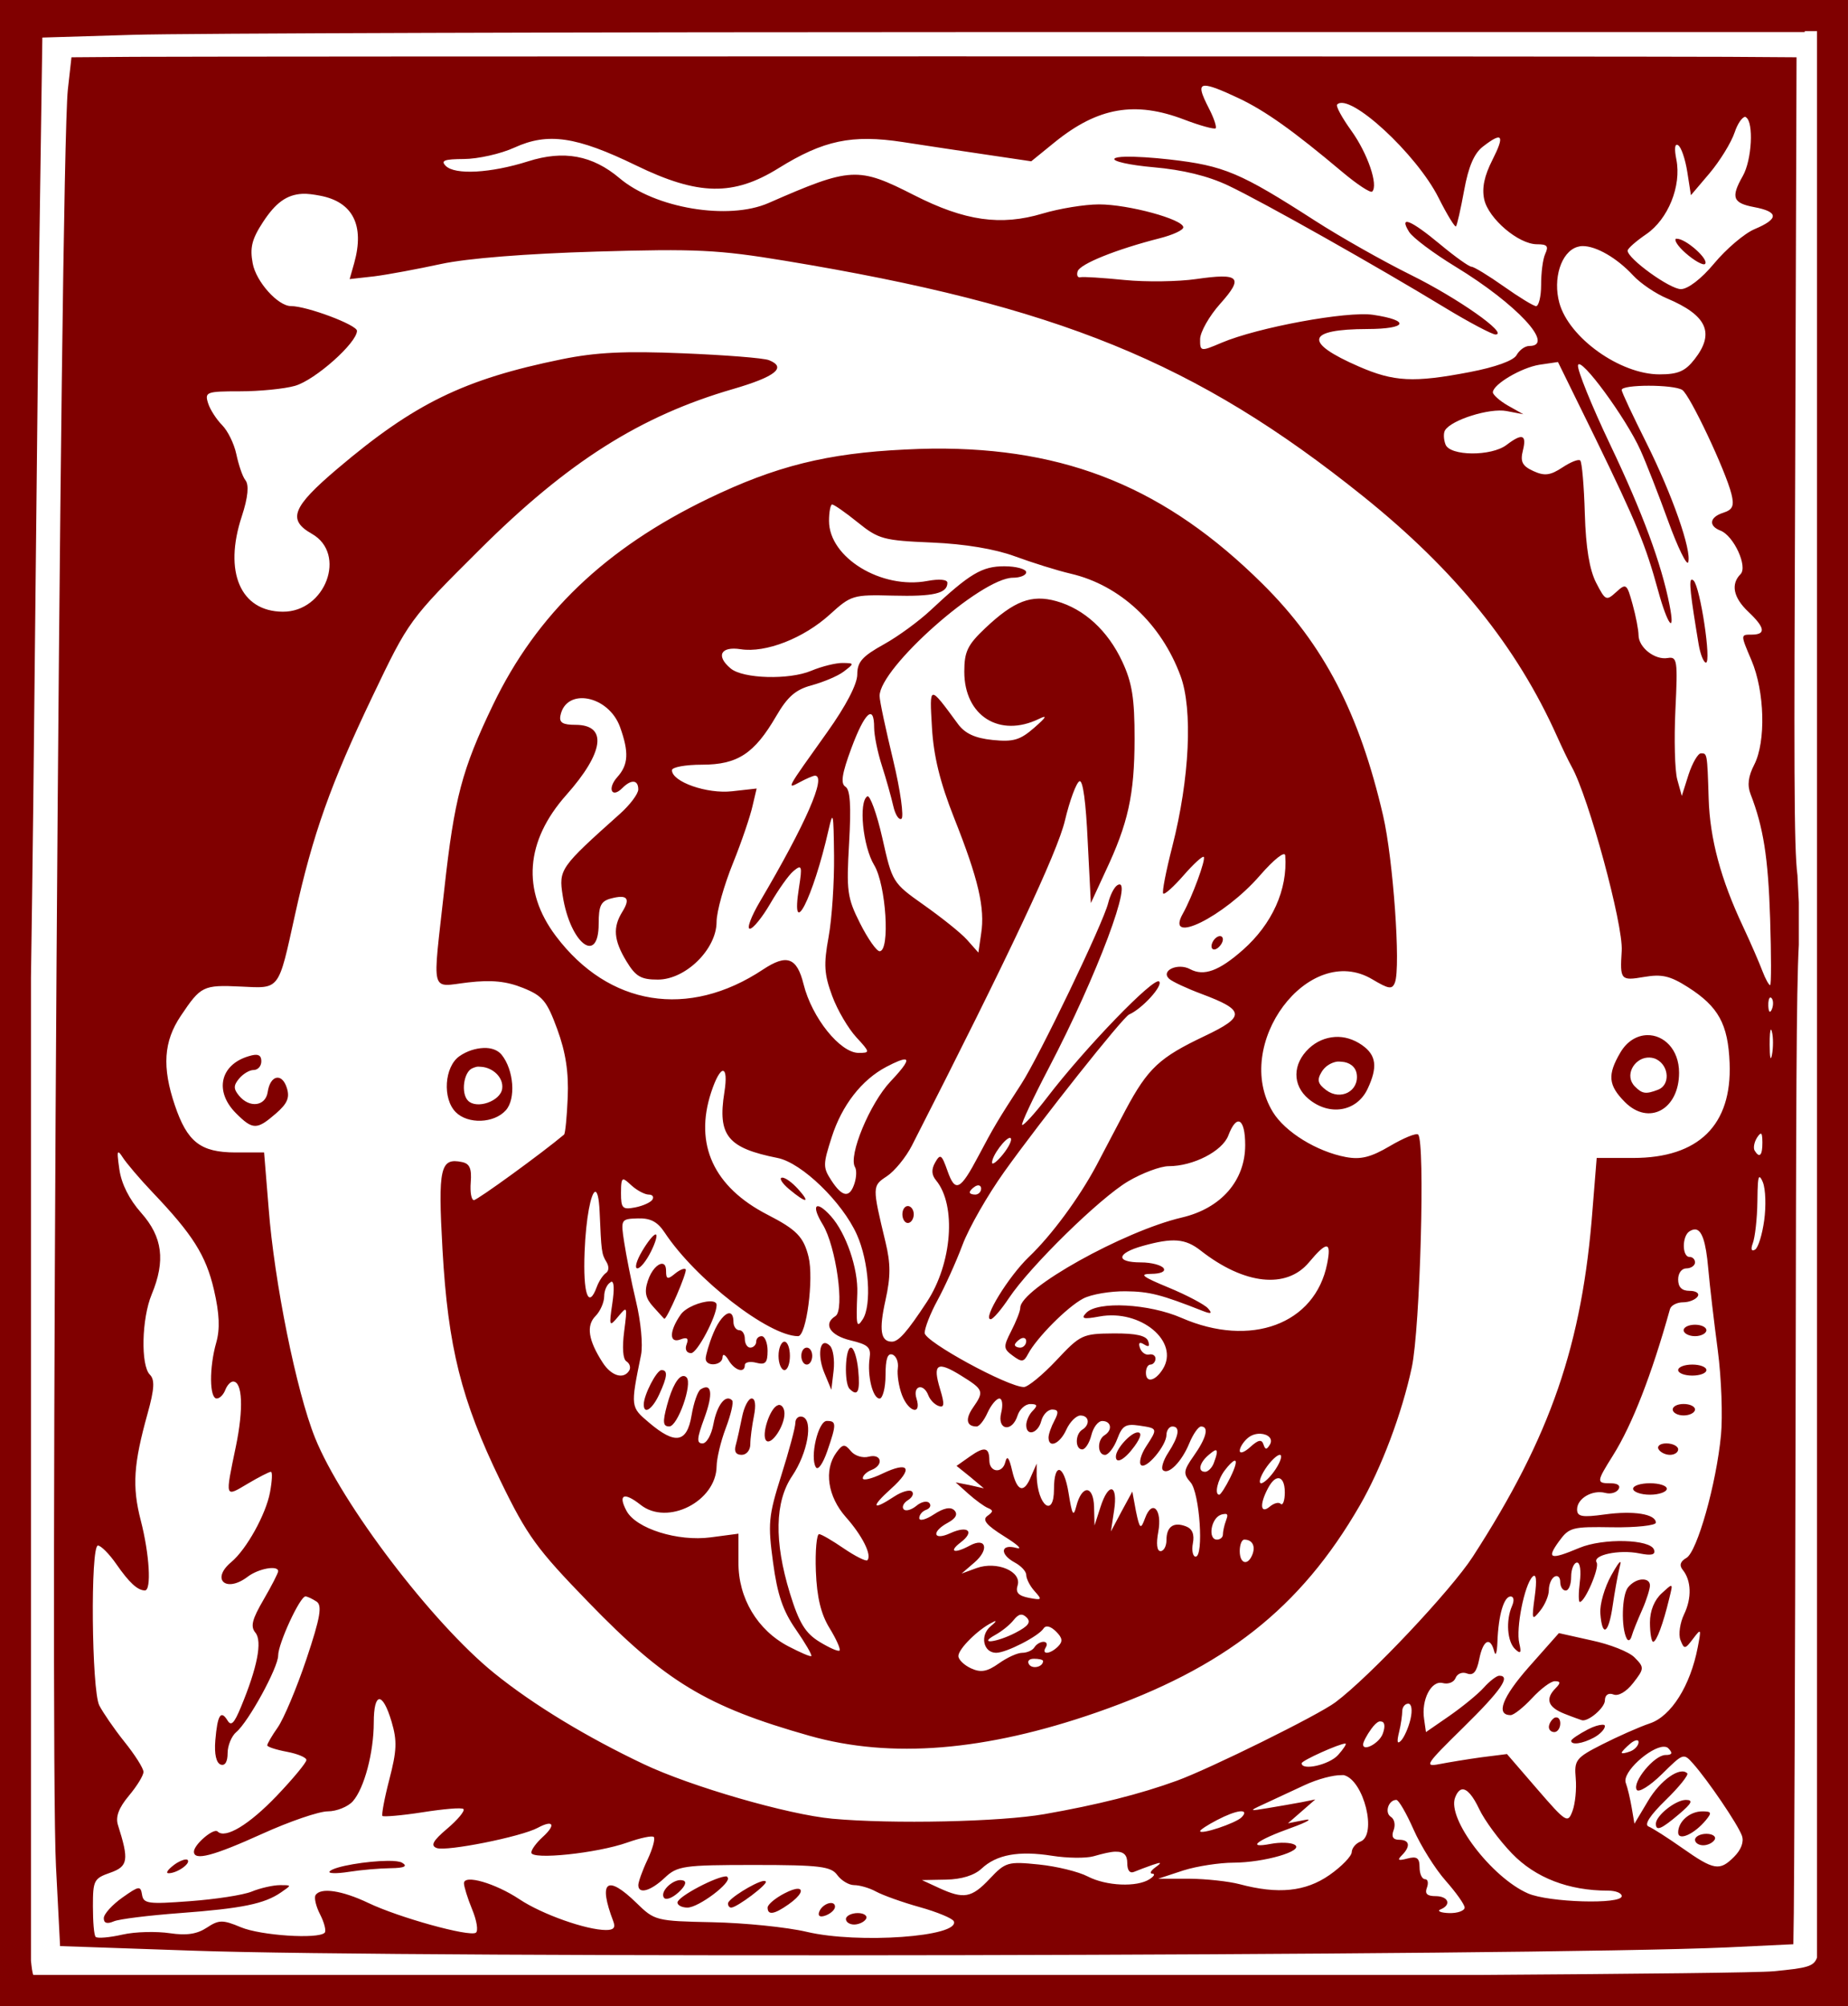 <?xml version="1.0" encoding="UTF-8" standalone="no"?>

<svg
   xmlns:dc="http://purl.org/dc/elements/1.1/"
   xmlns:cc="http://creativecommons.org/ns#"
   xmlns:rdf="http://www.w3.org/1999/02/22-rdf-syntax-ns#"
   xmlns:svg="http://www.w3.org/2000/svg"
   xmlns="http://www.w3.org/2000/svg"
   version="1.1"
   width="127.677"
   height="138.563"
   id="svg2">
  <defs
     id="defs4" />
  <g
     transform="translate(-286.162,-314.362)"
     id="layer1">
    <g
       transform="translate(2.0572968e-6,1.1718748e-7)"
       id="layer1-4">
      <g
         transform="translate(-150,289.362)"
         id="g2425">
        <path
           d="m 436.162,25 0,1.076 0,136.411 0,1.076 1.069,0 125.538,0 1.069,0 0,-1.076 0,-136.411 0,-1.076 -1.069,0 -125.538,0 -1.069,0 z m 124.688,2.152 0.849,0 0,133.056 c -0.222,0.628 -0.692,0.725 -3.02,0.949 -0.99,0.095 -8.979,0.177 -20.414,0.253 l -99.807,0 c -0.059,-0.142 -0.109,-0.504 -0.157,-0.981 l 0,-67.889 c 0.052,-3.689 0.108,-7.351 0.157,-11.805 0.139,-12.467 0.305,-29.502 0.409,-37.885 l 0.22,-15.255 6.291,-0.19 c 3.472,-0.107 31.047,-0.19 61.275,-0.19 l 54.197,0 0,-0.063 z m -59.891,1.741 c -26.013,-1.02e-4 -52.2,0.015 -55.55,0.032 l -4.309,0.032 -0.252,2.247 c -0.538,5.336 -1.262,114.08 -0.818,122.706 l 0.283,5.507 9.185,0.317 c 14.917,0.529 92.332,0.37 105.91,-0.222 l 4.655,-0.222 0.032,-2.152 c 0.023,-1.182 0.093,-17.206 0.126,-35.638 0.036,-20.039 0.045,-28.018 0.22,-31.238 l 0,-2.943 -0.094,-1.867 c -0.252,-1.871 -0.236,-7.923 -0.157,-27.757 l 0.094,-28.738 -4.781,-0.032 c -2.692,-0.016 -28.531,-0.032 -54.543,-0.032 z m 18.464,2.026 c 0.353,-0.004 1.081,0.283 2.296,0.855 1.87,0.879 3.822,2.28 7.172,5.096 1.023,0.86 1.957,1.48 2.076,1.361 0.433,-0.436 -0.309,-2.628 -1.447,-4.209 -0.642,-0.892 -1.082,-1.697 -0.975,-1.804 0.851,-0.856 5.492,3.417 7.014,6.457 0.576,1.15 1.123,2.037 1.195,1.962 0.073,-0.075 0.331,-1.211 0.566,-2.5 0.297,-1.626 0.686,-2.539 1.29,-3.007 1.362,-1.057 1.535,-0.807 0.661,0.918 -0.556,1.097 -0.738,1.934 -0.566,2.722 0.29,1.326 2.366,3.102 3.649,3.102 0.699,0 0.818,0.121 0.566,0.665 -0.174,0.376 -0.284,1.346 -0.283,2.152 10e-4,0.806 -0.173,1.456 -0.346,1.456 -0.173,-10e-7 -1.17,-0.609 -2.233,-1.361 -1.064,-0.752 -2.067,-1.361 -2.233,-1.361 -0.166,10e-7 -1.136,-0.691 -2.17,-1.551 -2.021,-1.68 -2.867,-2.028 -2.139,-0.855 0.249,0.401 1.693,1.483 3.208,2.405 4.23,2.576 6.918,5.475 5.096,5.475 -0.31,-1e-6 -0.691,0.292 -0.881,0.633 -0.212,0.381 -1.467,0.831 -3.24,1.171 -3.881,0.745 -5.236,0.666 -7.644,-0.38 -3.86,-1.677 -3.66,-2.585 0.598,-2.595 2.737,-0.007 2.972,-0.592 0.377,-0.981 -1.792,-0.269 -7.974,0.868 -10.475,1.931 -1.436,0.61 -1.487,0.619 -1.478,-0.253 0.005,-0.487 0.631,-1.596 1.384,-2.437 1.647,-1.84 1.353,-2.145 -1.667,-1.709 -1.222,0.176 -3.443,0.212 -4.938,0.063 -1.495,-0.149 -2.871,-0.239 -3.051,-0.19 -0.18,0.05 -0.279,-0.136 -0.189,-0.411 0.166,-0.507 2.647,-1.511 5.662,-2.279 0.908,-0.231 1.636,-0.561 1.636,-0.76 0,-0.547 -3.782,-1.582 -5.819,-1.582 -0.991,10e-7 -2.742,0.287 -3.9,0.633 -2.881,0.861 -5.361,0.52 -8.87,-1.266 -3.891,-1.98 -4.365,-1.957 -10.066,0.538 -2.775,1.215 -7.839,0.361 -10.286,-1.709 -1.882,-1.592 -3.863,-1.951 -6.322,-1.171 -2.589,0.821 -5.06,0.954 -5.693,0.316 -0.369,-0.371 -0.096,-0.468 1.258,-0.475 0.951,-0.005 2.53,-0.351 3.492,-0.791 2.309,-1.057 4.287,-0.764 8.399,1.234 4.296,2.088 6.722,2.13 9.845,0.19 3.1,-1.925 5.066,-2.343 8.587,-1.804 1.585,0.243 4.229,0.645 5.882,0.886 l 2.988,0.443 1.636,-1.329 c 2.982,-2.411 5.554,-2.843 8.933,-1.551 1.111,0.425 2.088,0.684 2.17,0.601 0.082,-0.082 -0.104,-0.675 -0.44,-1.329 -0.568,-1.106 -0.737,-1.609 -0.283,-1.614 z m 37.306,2.152 c 0.029,-0.003 0.038,0.016 0.063,0.032 0.545,0.339 0.405,2.952 -0.22,4.051 -0.841,1.48 -0.698,1.872 0.786,2.152 1.711,0.323 1.705,0.816 0.032,1.519 -0.717,0.302 -1.976,1.383 -2.8,2.374 -0.89,1.072 -1.82,1.772 -2.296,1.772 -0.767,3e-6 -3.686,-2.109 -3.68,-2.659 10e-4,-0.146 0.576,-0.65 1.29,-1.139 1.505,-1.031 2.44,-3.327 2.076,-5.159 -0.15,-0.756 -0.111,-1.128 0.126,-0.981 0.21,0.131 0.488,0.949 0.629,1.836 l 0.252,1.614 1.29,-1.519 c 0.711,-0.846 1.496,-2.116 1.73,-2.817 0.204,-0.613 0.521,-1.058 0.723,-1.076 z m -42.81,2.754 c -0.429,0.009 -0.688,0.059 -0.755,0.127 -0.179,0.18 1.037,0.455 2.705,0.601 2.012,0.177 3.741,0.594 5.159,1.266 2.431,1.153 10.324,5.612 14.941,8.419 1.708,1.039 3.308,1.876 3.523,1.867 0.916,-0.037 -2.629,-2.522 -5.851,-4.114 -1.923,-0.95 -4.897,-2.635 -6.606,-3.735 -5.176,-3.33 -6.287,-3.812 -10.066,-4.241 -1.198,-0.136 -2.337,-0.206 -3.051,-0.19 z m -56.871,2.564 c 0.366,-0.019 0.766,0.04 1.227,0.127 2.264,0.427 3.086,2.043 2.359,4.653 l -0.315,1.108 1.699,-0.19 c 0.937,-0.118 3.022,-0.509 4.624,-0.855 1.809,-0.39 5.878,-0.712 10.726,-0.855 6.897,-0.203 8.424,-0.126 13.022,0.633 18.825,3.106 28.409,7.005 39.948,16.268 6.37,5.114 10.61,10.36 13.4,16.585 0.337,0.752 0.782,1.689 1.007,2.089 1.16,2.064 3.574,10.916 3.46,12.723 -0.127,2.016 -0.072,2.078 1.541,1.804 1.226,-0.208 1.791,-0.084 3.02,0.696 2.128,1.351 2.788,2.562 2.894,5.254 0.168,4.283 -2.141,6.552 -6.668,6.552 l -2.516,0 -0.283,3.513 c -0.708,9.366 -2.893,15.703 -8.273,24.022 -1.497,2.316 -7.127,8.294 -9.499,10.065 -1.199,0.895 -8.658,4.579 -10.946,5.412 -2.544,0.926 -5.477,1.665 -9.153,2.31 -3.035,0.533 -10.492,0.698 -14.658,0.316 -3.061,-0.28 -9.78,-2.228 -13.022,-3.766 -3.895,-1.847 -7.596,-4.071 -10.349,-6.298 -4.273,-3.457 -10.525,-11.681 -12.362,-16.236 -1.294,-3.21 -2.823,-10.805 -3.208,-15.857 l -0.315,-3.861 -1.982,0 c -2.426,-0.006 -3.328,-0.734 -4.184,-3.26 -0.891,-2.632 -0.777,-4.405 0.409,-6.172 1.383,-2.06 1.531,-2.151 4.152,-2.026 2.715,0.13 2.576,0.333 3.743,-4.969 1.222,-5.549 2.464,-9.034 5.347,-15.065 2.516,-5.261 2.527,-5.289 7.423,-10.16 6.088,-6.056 11.098,-9.222 17.489,-11.077 2.933,-0.852 3.736,-1.496 2.485,-1.994 -0.383,-0.152 -3.059,-0.356 -5.945,-0.475 -4.003,-0.165 -5.989,-0.073 -8.367,0.411 -6.774,1.381 -10.194,3.059 -15.507,7.564 -3.119,2.645 -3.47,3.525 -1.761,4.494 2.439,1.383 0.936,5.401 -2.013,5.38 -2.923,-0.02 -4.096,-2.751 -2.831,-6.583 0.443,-1.343 0.505,-2.184 0.252,-2.5 -0.209,-0.261 -0.476,-1.084 -0.629,-1.804 -0.153,-0.72 -0.591,-1.607 -0.975,-1.994 -0.384,-0.387 -0.833,-1.068 -0.975,-1.519 -0.244,-0.774 -0.116,-0.823 2.202,-0.823 1.351,0 3.072,-0.168 3.806,-0.38 1.398,-0.403 4.278,-2.973 4.278,-3.798 0,-0.411 -3.462,-1.709 -4.561,-1.709 -0.895,-10e-7 -2.406,-1.679 -2.642,-2.943 -0.202,-1.082 -0.072,-1.67 0.723,-2.88 0.848,-1.289 1.607,-1.874 2.705,-1.931 z m 94.9,3.102 c -0.125,0.099 0.125,0.507 0.661,0.981 0.612,0.542 1.233,0.88 1.353,0.76 0.301,-0.303 -1.332,-1.756 -1.95,-1.741 -0.035,8.51e-4 -0.045,-0.014 -0.063,0 z m -6.448,0.506 c 0.936,-0.007 2.37,0.815 3.492,2.026 0.534,0.577 1.588,1.271 2.328,1.582 2.785,1.174 3.334,2.4 1.919,4.209 -0.641,0.82 -1.125,1.044 -2.422,1.044 -2.725,-1e-6 -6.258,-2.525 -6.92,-4.937 -0.458,-1.668 0.117,-3.507 1.227,-3.861 0.111,-0.035 0.244,-0.062 0.377,-0.063 z m -1.699,8.007 2.548,5.191 c 2.92,5.999 3.521,7.495 4.372,10.603 0.659,2.405 1.202,3.087 0.786,0.981 -0.56,-2.837 -1.857,-6.364 -4.089,-11.046 -1.295,-2.716 -2.299,-5.207 -2.233,-5.507 0.146,-0.667 3.31,3.638 4.309,5.855 0.396,0.879 1.259,3.084 1.919,4.906 0.66,1.821 1.296,3.115 1.384,2.848 0.26,-0.785 -1.097,-4.662 -2.894,-8.261 -0.919,-1.842 -1.698,-3.478 -1.699,-3.64 -10e-4,-0.386 3.575,-0.389 4.184,0 0.525,0.336 2.994,5.568 3.397,7.185 0.207,0.829 0.084,1.09 -0.566,1.298 -0.953,0.304 -1.034,0.908 -0.189,1.234 0.915,0.353 1.898,2.489 1.384,3.007 -0.685,0.689 -0.501,1.616 0.535,2.595 1.169,1.105 1.242,1.583 0.22,1.582 -0.758,2e-6 -0.758,-0.008 0,1.772 0.915,2.149 1.01,5.617 0.189,7.216 -0.404,0.787 -0.493,1.402 -0.252,2.026 0.884,2.28 1.218,4.355 1.353,8.609 0.08,2.526 0.083,4.589 0,4.589 -0.083,-2e-6 -0.328,-0.433 -0.535,-0.981 -0.207,-0.548 -0.812,-1.953 -1.353,-3.102 -1.516,-3.225 -2.273,-6.018 -2.359,-8.799 -0.099,-3.169 -0.102,-3.133 -0.535,-3.133 -0.197,-2e-6 -0.583,0.65 -0.849,1.456 l -0.472,1.488 -0.315,-1.139 c -0.169,-0.629 -0.223,-2.793 -0.126,-4.811 0.165,-3.401 0.129,-3.69 -0.535,-3.576 -0.885,0.151 -2.01,-0.728 -2.013,-1.582 -10e-4,-0.35 -0.181,-1.295 -0.409,-2.121 -0.395,-1.431 -0.445,-1.48 -1.132,-0.855 -0.684,0.623 -0.745,0.606 -1.384,-0.633 -0.459,-0.888 -0.719,-2.429 -0.786,-4.779 -0.054,-1.899 -0.197,-3.553 -0.315,-3.671 -0.118,-0.119 -0.66,0.101 -1.227,0.475 -0.835,0.55 -1.234,0.61 -2.013,0.253 -0.771,-0.353 -0.917,-0.65 -0.723,-1.424 0.275,-1.103 -0.046,-1.207 -1.132,-0.38 -1.049,0.798 -3.908,0.774 -4.215,-0.032 -0.13,-0.342 -0.154,-0.782 -0.032,-0.981 0.445,-0.724 3.08,-1.548 4.246,-1.329 l 1.164,0.222 -1.069,-0.601 c -0.587,-0.336 -1.045,-0.764 -1.038,-0.918 0.024,-0.552 1.953,-1.694 3.208,-1.899 l 1.29,-0.19 z m -43.188,5.982 c -0.619,0.005 -1.277,0.033 -1.919,0.063 -5.393,0.258 -8.939,1.144 -13.589,3.387 -7.116,3.433 -11.863,7.978 -14.878,14.242 -2.157,4.482 -2.675,6.471 -3.366,12.723 -0.821,7.434 -1.017,6.766 1.636,6.457 1.653,-0.193 2.671,-0.077 3.806,0.38 1.35,0.543 1.641,0.893 2.359,2.848 0.583,1.588 0.796,2.974 0.723,4.716 -0.056,1.351 -0.17,2.495 -0.252,2.564 -1.527,1.284 -5.989,4.526 -6.228,4.526 -0.177,0 -0.274,-0.544 -0.22,-1.234 0.074,-0.942 -0.073,-1.284 -0.598,-1.393 -1.505,-0.313 -1.673,0.367 -1.353,6.045 0.382,6.758 1.302,10.402 3.995,15.952 1.863,3.84 2.525,4.728 6.071,8.387 5.331,5.5 8.164,7.226 15.287,9.242 5.627,1.592 12.149,1.061 19.848,-1.614 8.807,-3.06 14.068,-7.178 18.181,-14.306 1.49,-2.582 2.906,-6.348 3.586,-9.527 0.579,-2.71 0.931,-15.585 0.44,-16.078 -0.126,-0.127 -1.005,0.234 -1.95,0.791 -1.329,0.784 -2.029,0.952 -3.051,0.76 -1.994,-0.376 -4.185,-1.721 -5.033,-3.102 -2.859,-4.654 2.468,-11.784 6.857,-9.178 1.151,0.683 1.381,0.724 1.573,0.222 0.408,-1.07 -0.126,-8.541 -0.818,-11.521 -1.64,-7.066 -4.082,-11.802 -8.336,-16.015 -6.654,-6.591 -13.489,-9.414 -22.774,-9.337 z m -6.952,3.861 c 0.119,-2e-6 0.913,0.548 1.761,1.234 1.44,1.164 1.788,1.252 5.127,1.393 2.283,0.096 4.363,0.449 5.725,0.949 1.175,0.432 2.908,0.979 3.869,1.203 3.398,0.792 6.24,3.436 7.581,7.058 0.854,2.306 0.632,7.085 -0.566,11.774 -0.435,1.7 -0.725,3.164 -0.629,3.26 0.095,0.096 0.733,-0.484 1.415,-1.266 0.682,-0.782 1.303,-1.348 1.384,-1.266 0.161,0.162 -0.797,2.768 -1.447,3.925 -1.257,2.238 2.845,0.215 5.316,-2.627 0.985,-1.133 1.737,-1.725 1.761,-1.393 0.175,2.361 -0.909,4.739 -2.925,6.52 -1.64,1.449 -2.696,1.842 -3.649,1.329 -0.843,-0.454 -2.055,0.103 -1.447,0.665 0.212,0.196 1.222,0.666 2.233,1.044 3.025,1.132 3.054,1.565 0.22,2.912 -3.107,1.477 -3.907,2.193 -5.473,5.127 -0.692,1.296 -1.586,3.034 -2.013,3.83 -1.222,2.275 -3.097,4.809 -4.655,6.298 -1.407,1.345 -3.228,4.31 -2.642,4.304 0.165,-0.001 0.724,-0.655 1.258,-1.456 1.472,-2.206 6.281,-6.915 8.241,-8.071 0.957,-0.564 2.224,-1.044 2.8,-1.044 1.692,0 3.71,-1.034 4.121,-2.121 0.577,-1.527 1.164,-1.194 1.164,0.665 3e-5,2.456 -1.665,4.367 -4.372,5.001 -4.023,0.942 -11.167,4.928 -11.167,6.235 -10e-6,0.236 -0.294,0.961 -0.629,1.614 -0.567,1.103 -0.532,1.225 0.126,1.709 0.603,0.445 0.746,0.431 1.038,-0.127 0.577,-1.1 2.698,-3.246 3.806,-3.83 0.577,-0.304 1.9,-0.516 2.925,-0.506 1.662,0.015 2.468,0.228 5.347,1.361 0.592,0.233 0.672,0.167 0.346,-0.19 -0.235,-0.258 -1.445,-0.903 -2.705,-1.424 -1.838,-0.76 -2.071,-0.942 -1.195,-0.95 0.627,-0.005 0.987,-0.155 0.849,-0.38 -0.132,-0.215 -0.838,-0.411 -1.573,-0.411 -1.77,0 -1.698,-0.63 0.126,-1.139 2.08,-0.581 2.941,-0.51 3.995,0.316 3.018,2.367 5.935,2.678 7.486,0.823 1.255,-1.501 1.568,-1.463 1.258,0.095 -0.829,4.17 -5.281,5.824 -10.066,3.735 -2.241,-0.978 -5.775,-1.17 -6.574,-0.348 -0.391,0.403 -0.214,0.461 0.912,0.253 2.837,-0.524 5.564,1.739 4.372,3.64 -0.524,0.835 -1.164,0.968 -1.164,0.253 10e-6,-0.328 0.137,-0.57 0.315,-0.57 0.178,0 0.346,-0.196 0.346,-0.411 -10e-6,-0.215 -0.2,-0.339 -0.44,-0.285 -0.24,0.054 -0.521,-0.144 -0.629,-0.443 -0.13,-0.36 -0.041,-0.455 0.283,-0.253 0.322,0.2 0.403,0.136 0.283,-0.222 -0.128,-0.382 -0.816,-0.549 -2.391,-0.538 -2.158,0.015 -2.297,0.093 -3.963,1.867 -0.951,1.013 -1.967,1.836 -2.233,1.836 -1.103,0 -6.857,-3.136 -6.857,-3.735 -1e-5,-0.343 0.389,-1.346 0.881,-2.247 0.491,-0.901 1.279,-2.624 1.73,-3.83 0.451,-1.205 1.758,-3.475 2.894,-5.064 2.532,-3.544 8.185,-10.666 8.619,-10.856 0.906,-0.397 2.361,-1.996 2.076,-2.279 -0.351,-0.348 -5.122,4.588 -7.738,8.007 -0.868,1.134 -1.651,1.978 -1.73,1.899 -0.079,-0.079 0.758,-1.858 1.856,-3.956 3.318,-6.343 5.95,-13.363 4.718,-12.597 -0.22,0.137 -0.494,0.691 -0.629,1.234 -0.353,1.416 -4.77,10.598 -6.008,12.502 -1.622,2.493 -1.92,3.009 -2.957,4.969 -1.259,2.381 -1.6,2.546 -2.139,1.013 -0.396,-1.126 -0.495,-1.194 -0.849,-0.57 -0.279,0.492 -0.241,0.866 0.063,1.234 1.421,1.722 1.105,5.751 -0.629,8.387 -1.373,2.088 -1.961,2.754 -2.422,2.754 -0.785,0 -0.902,-0.803 -0.44,-2.88 0.356,-1.602 0.358,-2.499 0,-3.988 -0.929,-3.867 -0.923,-3.887 0.094,-4.558 0.523,-0.345 1.311,-1.3 1.73,-2.121 6.725,-13.172 10.05,-20.252 10.569,-22.44 0.336,-1.414 0.793,-2.632 1.007,-2.722 0.239,-0.101 0.445,1.472 0.566,4.114 l 0.22,4.304 1.007,-2.184 c 1.566,-3.316 2.007,-5.29 2.013,-9.147 0.004,-2.811 -0.17,-3.89 -0.849,-5.349 -1,-2.145 -2.638,-3.643 -4.561,-4.178 -1.707,-0.474 -2.906,-0.022 -4.907,1.867 -1.231,1.162 -1.447,1.632 -1.447,3.007 1e-5,3.052 2.429,4.584 5.159,3.26 0.603,-0.293 0.514,-0.124 -0.315,0.601 -0.979,0.857 -1.446,1.004 -2.894,0.855 -1.227,-0.127 -1.909,-0.453 -2.391,-1.108 -2.003,-2.722 -1.966,-2.729 -1.793,0.253 0.113,1.949 0.546,3.76 1.541,6.267 1.66,4.18 2.137,6.198 1.856,7.976 l -0.189,1.298 -0.786,-0.886 c -0.427,-0.478 -1.784,-1.555 -2.988,-2.405 -2.167,-1.53 -2.175,-1.572 -2.862,-4.621 -0.382,-1.695 -0.862,-2.989 -1.038,-2.88 -0.617,0.384 -0.306,3.463 0.472,4.747 0.827,1.365 1.114,5.95 0.377,5.95 -0.21,2e-6 -0.816,-0.866 -1.353,-1.931 -0.893,-1.773 -0.944,-2.242 -0.755,-5.539 0.147,-2.567 0.079,-3.687 -0.252,-3.893 -0.346,-0.215 -0.25,-0.885 0.409,-2.659 0.923,-2.483 1.573,-3.072 1.573,-1.424 0,0.53 0.238,1.706 0.535,2.627 0.297,0.921 0.65,2.185 0.786,2.785 0.136,0.6 0.387,0.997 0.566,0.886 0.179,-0.111 -0.061,-1.919 -0.566,-4.02 -0.505,-2.101 -0.943,-4.106 -0.944,-4.463 -0.002,-1.935 7.024,-8.166 9.216,-8.166 0.483,-3e-6 0.912,-0.165 0.912,-0.38 1e-5,-0.215 -0.684,-0.411 -1.51,-0.411 -1.543,-2e-6 -2.382,0.498 -5.096,3.038 -0.765,0.717 -2.194,1.779 -3.208,2.342 -1.503,0.835 -1.856,1.218 -1.856,2.089 -1e-5,0.669 -0.778,2.167 -2.076,3.988 -2.847,3.992 -2.846,3.966 -1.887,3.45 0.439,-0.236 0.917,-0.443 1.038,-0.443 0.819,0 -0.624,3.308 -3.806,8.704 -0.602,1.021 -0.917,1.867 -0.692,1.867 0.225,-3e-6 0.863,-0.792 1.415,-1.741 0.553,-0.949 1.258,-1.96 1.604,-2.247 0.568,-0.471 0.614,-0.36 0.377,1.139 -0.603,3.816 0.971,0.757 2.045,-3.988 0.312,-1.376 0.343,-1.174 0.377,1.772 0.021,1.841 -0.147,4.38 -0.377,5.634 -0.351,1.914 -0.306,2.574 0.252,4.083 0.365,0.989 1.121,2.257 1.667,2.848 0.961,1.04 0.952,1.076 0.157,1.076 -1.274,10e-7 -3.229,-2.423 -3.806,-4.747 -0.458,-1.845 -1.155,-2.104 -2.8,-1.013 -5.155,3.423 -10.661,2.533 -14.312,-2.31 -2.364,-3.136 -2.113,-6.557 0.723,-9.748 2.612,-2.938 2.863,-4.842 0.629,-4.842 -0.875,3e-6 -1.132,-0.152 -1.038,-0.633 0.386,-1.972 3.332,-1.404 4.121,0.791 0.625,1.738 0.575,2.601 -0.189,3.45 -0.712,0.792 -0.389,1.499 0.346,0.76 0.618,-0.622 1.101,-0.579 1.101,0.095 1e-5,0.304 -0.577,1.068 -1.258,1.677 -4.147,3.707 -4.249,3.84 -3.963,5.665 0.516,3.299 2.485,4.826 2.485,1.931 -1e-5,-1.236 0.151,-1.557 0.849,-1.741 1.119,-0.294 1.367,-0.018 0.786,0.918 -0.663,1.068 -0.604,1.954 0.283,3.418 0.64,1.056 1.003,1.266 2.17,1.266 1.924,0 4.056,-2.1 4.058,-3.988 7.6e-4,-0.72 0.519,-2.536 1.132,-4.051 0.614,-1.516 1.208,-3.294 1.353,-3.956 l 0.283,-1.203 -1.699,0.19 c -1.727,0.196 -4.152,-0.652 -4.152,-1.456 10e-6,-0.209 0.93,-0.38 2.076,-0.38 2.466,2e-6 3.62,-0.768 5.127,-3.355 0.769,-1.32 1.323,-1.823 2.422,-2.121 0.789,-0.214 1.813,-0.63 2.233,-0.949 0.755,-0.574 0.753,-0.589 -0.063,-0.601 -0.455,-0.007 -1.438,0.23 -2.17,0.538 -1.526,0.642 -4.711,0.557 -5.568,-0.158 -1.041,-0.869 -0.689,-1.545 0.692,-1.329 1.729,0.27 4.351,-0.756 6.165,-2.405 1.461,-1.328 1.601,-1.369 4.341,-1.298 2.819,0.073 3.775,-0.15 3.775,-0.886 -1e-5,-0.23 -0.565,-0.281 -1.384,-0.127 -3.163,0.597 -6.794,-1.608 -6.794,-4.146 -1e-5,-0.628 0.101,-1.139 0.22,-1.139 z m 59.387,5.191 c -0.222,-0.018 -0.087,1.108 0.472,4.463 0.116,0.699 0.351,1.266 0.503,1.266 0.394,0 -0.386,-5.194 -0.849,-5.665 -0.046,-0.047 -0.094,-0.061 -0.126,-0.063 z m -32.65,24.624 c -0.046,0.009 -0.104,0.03 -0.157,0.063 -0.214,0.133 -0.377,0.418 -0.377,0.633 2e-5,0.215 0.164,0.291 0.377,0.158 0.214,-0.133 0.409,-0.418 0.409,-0.633 2e-5,-0.161 -0.112,-0.249 -0.252,-0.222 z m 38.061,4.241 c 0.026,-0.01 0.062,-8.21e-4 0.094,0.032 0.129,0.13 0.144,0.477 0.032,0.76 -0.124,0.312 -0.233,0.234 -0.252,-0.222 -0.013,-0.309 0.046,-0.54 0.126,-0.57 z m 0.063,2.215 c 0.021,0.002 0.039,0.065 0.063,0.158 0.097,0.374 0.093,1.096 0,1.582 -0.093,0.486 -0.153,0.164 -0.157,-0.696 -0.003,-0.645 0.032,-1.05 0.094,-1.044 z m -8.556,0.38 c -0.678,0.015 -1.377,0.387 -1.856,1.203 -0.904,1.54 -0.836,2.26 0.315,3.418 1.647,1.657 3.743,0.519 3.743,-2.026 -10e-6,-1.629 -1.071,-2.62 -2.202,-2.595 z m -21.578,0.127 c -0.636,0.042 -1.264,0.292 -1.793,0.791 -1.14,1.077 -1.156,2.537 -0.032,3.481 1.446,1.213 3.342,0.897 4.089,-0.696 0.703,-1.499 0.601,-2.317 -0.377,-3.007 -0.603,-0.425 -1.251,-0.611 -1.887,-0.57 z m -58.821,0.76 c -0.535,0.022 -1.147,0.203 -1.667,0.57 -1.037,0.731 -1.18,2.927 -0.252,3.861 0.839,0.844 2.64,0.785 3.46,-0.127 0.71,-0.789 0.552,-2.786 -0.283,-3.83 -0.268,-0.334 -0.723,-0.497 -1.258,-0.475 z m -15.822,0.475 c -0.112,0.011 -0.248,0.047 -0.409,0.095 -1.969,0.588 -2.373,2.423 -0.881,3.925 1.177,1.184 1.459,1.165 2.768,0.032 0.799,-0.692 0.967,-1.099 0.755,-1.772 -0.336,-1.065 -1.15,-0.885 -1.321,0.285 -0.145,0.99 -1.259,1.13 -1.982,0.253 -0.386,-0.468 -0.386,-0.703 0,-1.171 0.266,-0.322 0.712,-0.601 1.007,-0.601 0.294,0 0.535,-0.264 0.535,-0.601 0,-0.339 -0.135,-0.477 -0.472,-0.443 z m 96.221,0.19 c 0.211,-0.018 0.443,0.009 0.661,0.127 0.865,0.466 0.926,1.768 0.094,2.089 -0.859,0.332 -1.106,0.28 -1.604,-0.222 -0.745,-0.75 -0.063,-1.915 0.849,-1.994 z m -51.303,0.127 c 0.311,0.004 -0.004,0.492 -0.975,1.519 -1.426,1.509 -2.933,5.139 -2.453,5.919 0.117,0.19 0.104,0.68 -0.032,1.108 -0.329,1.042 -0.836,0.989 -1.604,-0.19 -0.59,-0.907 -0.581,-1.103 0.031,-3.007 0.702,-2.182 2.059,-3.941 3.775,-4.842 0.654,-0.344 1.072,-0.509 1.258,-0.506 z m 29.82,0.158 c 0.129,-0.026 0.251,-0.008 0.377,0 0.505,0.031 0.962,0.318 1.038,0.855 0.167,1.178 -1.114,1.851 -2.107,1.108 -0.585,-0.438 -0.658,-0.702 -0.315,-1.266 0.235,-0.385 0.62,-0.618 1.007,-0.696 z m -59.387,0.348 c 0.093,-0.017 0.189,-0.004 0.283,0 0.814,0.038 1.59,0.732 1.478,1.519 -0.121,0.856 -1.754,1.432 -2.359,0.823 -0.508,-0.511 -0.304,-2.008 0.315,-2.247 0.091,-0.035 0.19,-0.078 0.283,-0.095 z m 17.017,0.285 c 0.188,0.002 0.253,0.492 0.094,1.488 -0.475,2.99 0.238,3.841 3.68,4.526 1.67,0.333 4.467,3.049 5.473,5.286 0.836,1.858 1.041,4.871 0.409,5.855 -0.431,0.671 -0.464,0.431 -0.377,-1.804 0.066,-1.706 -0.78,-4.156 -1.824,-5.317 -1.038,-1.154 -1.4,-0.79 -0.566,0.57 0.923,1.505 1.537,5.922 0.881,6.33 -0.875,0.544 -0.38,1.336 1.038,1.677 1.224,0.295 1.429,0.476 1.321,1.234 -0.17,1.192 0.213,2.785 0.692,2.785 0.21,0 0.409,-0.736 0.409,-1.614 -1e-5,-1.105 0.136,-1.54 0.472,-1.424 0.267,0.092 0.439,0.52 0.377,0.949 -0.061,0.429 0.067,1.264 0.283,1.836 0.456,1.207 1.38,1.439 1.007,0.253 -0.281,-0.889 0.484,-1.096 0.818,-0.222 0.117,0.306 0.413,0.62 0.692,0.728 0.404,0.156 0.451,-0.074 0.126,-1.139 -0.541,-1.774 -0.213,-1.982 1.447,-0.95 1.559,0.969 1.608,1.081 0.818,2.215 -0.547,0.786 -0.447,1.298 0.252,1.298 0.183,0 0.512,-0.412 0.755,-0.949 0.243,-0.537 0.615,-0.981 0.818,-0.981 0.203,0 0.26,0.444 0.126,0.981 -0.302,1.211 0.755,1.387 1.132,0.19 0.136,-0.43 0.532,-0.791 0.881,-0.791 0.493,0 0.52,0.11 0.157,0.475 -0.256,0.258 -0.44,0.702 -0.44,0.981 10e-6,0.805 0.814,0.579 1.038,-0.285 0.112,-0.43 0.452,-0.791 0.755,-0.791 0.424,0 0.467,0.177 0.157,0.76 -0.221,0.416 -0.409,0.942 -0.409,1.171 -10e-6,0.779 0.783,0.443 1.227,-0.538 0.243,-0.537 0.689,-0.981 0.975,-0.981 0.609,0 0.688,0.632 0.126,0.981 -0.5,0.311 -0.499,1.361 0,1.361 0.209,0 0.495,-0.444 0.629,-0.981 0.134,-0.537 0.458,-0.981 0.755,-0.981 0.625,0 0.727,0.627 0.157,0.981 -0.522,0.325 -0.498,1.361 0.032,1.361 0.232,0 0.623,-0.505 0.849,-1.108 0.344,-0.917 0.583,-1.055 1.51,-0.918 1.297,0.192 1.298,0.187 0.472,1.456 -0.349,0.536 -0.5,1.111 -0.346,1.266 0.343,0.344 1.761,-1.336 1.761,-2.089 10e-6,-0.299 0.195,-0.57 0.409,-0.57 0.569,0 0.439,0.695 -0.283,1.804 -0.349,0.536 -0.508,1.071 -0.377,1.203 0.369,0.372 1.298,-0.556 1.824,-1.836 0.262,-0.638 0.63,-1.171 0.818,-1.171 0.573,0 0.357,0.809 -0.503,2.026 -0.731,1.033 -0.738,1.243 -0.22,1.836 0.626,0.716 0.926,5.127 0.346,5.127 -0.183,0 -0.285,-0.411 -0.189,-0.918 0.117,-0.617 -0.035,-1.002 -0.472,-1.171 -0.862,-0.333 -1.353,0.017 -1.353,0.949 10e-6,0.417 -0.186,0.76 -0.409,0.76 -0.251,0 -0.31,-0.511 -0.157,-1.329 0.289,-1.552 -0.42,-2.288 -0.912,-0.949 -0.298,0.811 -0.371,0.765 -0.629,-0.475 l -0.252,-1.361 -0.755,1.393 -0.723,1.361 0.22,-1.456 c 0.277,-1.816 -0.383,-1.979 -0.944,-0.222 l -0.409,1.266 -0.032,-1.298 c -0.046,-1.505 -0.844,-1.524 -1.227,-0.032 -0.2,0.779 -0.291,0.603 -0.535,-0.918 -0.318,-1.986 -1.007,-2.151 -1.007,-0.253 -10e-6,2.013 -1.135,1.143 -1.195,-0.918 l 0,-0.855 -0.377,0.855 c -0.495,1.24 -0.978,1.103 -1.321,-0.38 -0.208,-0.902 -0.347,-1.071 -0.472,-0.57 -0.201,0.808 -1.098,0.71 -1.101,-0.127 -0.003,-0.902 -0.328,-0.984 -1.321,-0.285 l -0.944,0.665 0.944,0.76 0.944,0.791 -0.975,-0.222 -0.975,-0.19 0.881,0.791 c 0.483,0.429 1.088,0.873 1.353,0.981 0.372,0.152 0.367,0.256 -0.032,0.538 -0.387,0.273 -0.098,0.636 1.164,1.424 0.924,0.577 1.298,0.922 0.818,0.791 -1.087,-0.295 -1.155,0.442 -0.094,1.013 0.427,0.23 0.786,0.61 0.786,0.855 10e-6,0.244 0.238,0.743 0.566,1.108 0.548,0.61 0.538,0.651 -0.377,0.475 -0.726,-0.14 -0.94,-0.368 -0.786,-0.855 0.304,-0.965 -1.428,-1.706 -2.831,-1.203 l -1.038,0.38 0.881,-0.76 c 1.054,-0.901 0.818,-1.781 -0.315,-1.171 -1.08,0.581 -1.488,0.433 -0.629,-0.222 0.997,-0.759 0.501,-1.194 -0.723,-0.633 -1.183,0.542 -1.322,-0.101 -0.157,-0.728 0.546,-0.294 0.7,-0.594 0.44,-0.855 -0.259,-0.261 -0.74,-0.16 -1.415,0.285 -0.557,0.367 -1.007,0.475 -1.007,0.253 0,-0.222 0.205,-0.474 0.472,-0.57 0.267,-0.096 0.375,-0.307 0.22,-0.475 -0.155,-0.168 -0.55,-0.086 -0.881,0.19 -0.331,0.276 -0.732,0.403 -0.881,0.253 -0.149,-0.15 -0.025,-0.441 0.283,-0.633 0.308,-0.192 0.431,-0.453 0.283,-0.601 -0.147,-0.148 -0.693,-0.003 -1.227,0.348 -1.533,1.011 -1.642,0.739 -0.22,-0.538 1.572,-1.412 1.262,-1.937 -0.598,-1.044 -0.745,0.357 -1.353,0.505 -1.353,0.317 1e-5,-0.188 0.277,-0.446 0.598,-0.57 0.87,-0.336 0.701,-1.152 -0.189,-0.918 -0.42,0.111 -0.963,-0.06 -1.227,-0.38 -0.42,-0.51 -0.563,-0.516 -1.007,0.095 -0.876,1.206 -0.601,3.04 0.661,4.463 1.133,1.277 1.816,2.635 1.478,2.975 -0.093,0.094 -0.845,-0.283 -1.636,-0.823 -0.791,-0.54 -1.538,-0.981 -1.699,-0.981 -0.161,0 -0.275,1.152 -0.22,2.564 0.071,1.813 0.353,2.962 0.944,3.925 0.46,0.749 0.78,1.463 0.692,1.551 -0.088,0.088 -0.711,-0.19 -1.384,-0.601 -0.971,-0.594 -1.411,-1.291 -2.045,-3.355 -1.103,-3.594 -1.039,-6.329 0.157,-8.102 1.064,-1.578 1.469,-3.832 0.723,-4.083 -0.267,-0.09 -0.503,0.101 -0.503,0.411 1e-5,0.31 -0.439,1.944 -0.975,3.64 -0.892,2.82 -0.928,3.333 -0.566,6.013 0.3,2.218 0.676,3.331 1.573,4.621 0.651,0.937 1.135,1.772 1.069,1.836 -0.066,0.064 -0.771,-0.249 -1.573,-0.665 -2.141,-1.109 -3.479,-3.338 -3.46,-5.792 l 0,-1.994 -1.919,0.253 c -2.266,0.302 -5.161,-0.598 -5.819,-1.836 -0.601,-1.13 -0.169,-1.317 0.975,-0.411 1.86,1.472 5.221,-0.236 5.253,-2.659 0.007,-0.53 0.278,-1.701 0.629,-2.627 0.351,-0.925 0.564,-1.806 0.44,-1.931 -0.444,-0.447 -1.042,0.317 -1.29,1.646 -0.139,0.745 -0.468,1.329 -0.755,1.329 -0.417,0 -0.389,-0.343 0.126,-1.741 0.627,-1.701 0.516,-2.472 -0.252,-1.994 -0.209,0.13 -0.485,0.945 -0.629,1.804 -0.319,1.898 -1.129,2.027 -2.925,0.506 -1.293,-1.095 -1.302,-1.07 -0.566,-4.684 0.142,-0.696 -0.013,-2.315 -0.346,-3.703 -0.327,-1.36 -0.682,-3.202 -0.818,-4.083 -0.243,-1.575 -0.228,-1.612 0.944,-1.646 0.876,-0.025 1.357,0.226 1.856,0.981 2.123,3.213 7.193,7.153 9.216,7.153 0.573,0 1.095,-3.959 0.723,-5.475 -0.339,-1.386 -0.838,-1.888 -2.831,-2.912 -3.725,-1.913 -5.079,-4.856 -3.9,-8.451 0.326,-0.994 0.63,-1.489 0.818,-1.488 z m 71.686,4.336 c 0.092,-0.028 0.123,0.172 0.126,0.601 0.006,0.904 -0.198,1.118 -0.535,0.57 -0.105,-0.172 -0.039,-0.574 0.157,-0.886 0.105,-0.166 0.197,-0.268 0.252,-0.285 z m -51.838,0.285 c 0.02,0.002 0.017,0.017 0.031,0.032 0.106,0.107 -0.126,0.6 -0.535,1.108 -0.409,0.507 -0.755,0.767 -0.755,0.57 -10e-6,-0.491 0.954,-1.744 1.258,-1.709 z M 444.34,104.599 c 0.053,-0.005 0.141,0.09 0.283,0.316 0.251,0.399 1.19,1.507 2.076,2.437 2.759,2.896 3.689,4.338 4.246,6.741 0.382,1.646 0.422,2.711 0.157,3.64 -0.492,1.726 -0.473,3.861 0.032,3.861 0.22,0 0.475,-0.279 0.598,-0.601 0.123,-0.322 0.367,-0.57 0.535,-0.57 0.648,0 0.732,1.88 0.189,4.494 -0.748,3.595 -0.77,3.506 0.818,2.564 0.76,-0.451 1.486,-0.823 1.604,-0.823 0.118,0 0.083,0.644 -0.063,1.424 -0.281,1.506 -1.617,3.929 -2.674,4.811 -1.432,1.196 -0.363,2.151 1.132,1.013 0.744,-0.566 2.107,-0.814 2.107,-0.38 -2e-5,0.123 -0.45,1.006 -1.007,1.962 -0.793,1.362 -0.921,1.849 -0.566,2.279 0.493,0.598 0.131,2.42 -1.007,5.159 -0.453,1.091 -0.664,1.322 -0.912,0.918 -0.466,-0.759 -0.699,-0.416 -0.849,1.361 -0.082,0.972 0.072,1.575 0.377,1.677 0.296,0.099 0.472,-0.2 0.472,-0.791 0,-0.529 0.279,-1.189 0.598,-1.456 0.844,-0.704 2.894,-4.456 2.894,-5.286 -2e-5,-0.827 1.51,-4.092 1.887,-4.083 0.141,0.003 0.473,0.168 0.755,0.348 0.409,0.261 0.291,1.061 -0.692,3.988 -0.677,2.017 -1.576,4.142 -1.982,4.716 -0.406,0.574 -0.723,1.13 -0.723,1.234 -1e-5,0.104 0.605,0.302 1.353,0.443 0.748,0.141 1.353,0.393 1.353,0.57 -10e-6,0.176 -0.916,1.287 -2.045,2.469 -1.933,2.024 -3.569,2.992 -4.089,2.469 -0.266,-0.268 -1.636,0.9 -1.636,1.393 0,0.65 1.32,0.305 4.718,-1.234 1.898,-0.86 3.922,-1.551 4.53,-1.551 0.608,1e-5 1.398,-0.32 1.73,-0.696 0.79,-0.894 1.444,-3.36 1.447,-5.444 0.003,-2.112 0.605,-2.15 1.227,-0.063 0.4,1.345 0.362,2.023 -0.157,4.02 -0.342,1.316 -0.542,2.427 -0.472,2.5 0.07,0.073 1.32,-0.026 2.768,-0.253 1.448,-0.227 2.714,-0.342 2.831,-0.222 0.117,0.121 -0.402,0.744 -1.132,1.361 -0.995,0.839 -1.15,1.165 -0.723,1.329 0.665,0.257 5.834,-0.774 6.983,-1.393 1.085,-0.584 1.285,-0.222 0.346,0.633 -0.429,0.39 -0.786,0.865 -0.786,1.076 -10e-6,0.52 4.536,0.05 6.637,-0.696 0.902,-0.32 1.713,-0.492 1.824,-0.38 0.112,0.112 -0.082,0.826 -0.44,1.582 -0.359,0.757 -0.629,1.533 -0.629,1.741 1e-5,0.652 0.857,0.408 1.824,-0.506 0.87,-0.822 1.294,-0.886 6.197,-0.886 4.545,-1e-5 5.294,0.103 5.725,0.696 0.273,0.376 0.8,0.696 1.164,0.696 0.364,1e-5 1.043,0.187 1.51,0.443 0.467,0.256 1.818,0.741 3.02,1.076 1.202,0.335 2.279,0.782 2.359,0.981 0.426,1.065 -6.604,1.566 -10.16,0.728 -1.389,-0.327 -4.32,-0.62 -6.511,-0.665 -3.907,-0.08 -4.001,-0.108 -5.253,-1.329 -2.048,-1.997 -2.664,-1.514 -1.604,1.266 0.167,0.438 0.029,0.601 -0.503,0.601 -1.351,1e-5 -4.414,-1.08 -5.976,-2.121 -1.66,-1.105 -3.838,-1.742 -3.838,-1.108 0,0.216 0.248,1.037 0.566,1.804 0.319,0.767 0.438,1.498 0.252,1.614 -0.472,0.293 -5.314,-1.05 -7.423,-2.057 -1.816,-0.867 -3.309,-1.091 -3.649,-0.538 -0.109,0.177 0.026,0.769 0.315,1.329 0.289,0.56 0.436,1.143 0.315,1.266 -0.453,0.456 -4.429,0.191 -5.788,-0.38 -1.264,-0.531 -1.524,-0.519 -2.359,0.032 -0.661,0.436 -1.387,0.553 -2.548,0.38 -0.898,-0.134 -2.374,-0.11 -3.271,0.095 -0.897,0.204 -1.739,0.276 -1.856,0.158 -0.117,-0.118 -0.189,-1.07 -0.189,-2.121 0,-1.783 0.073,-1.917 1.195,-2.31 1.247,-0.437 1.302,-0.88 0.535,-3.292 -0.181,-0.57 0.056,-1.19 0.755,-2.026 0.55,-0.657 1.007,-1.391 1.007,-1.646 -1e-5,-0.255 -0.602,-1.193 -1.321,-2.089 -0.719,-0.896 -1.488,-2.031 -1.73,-2.5 -0.535,-1.039 -0.622,-11.046 -0.094,-11.046 0.199,1e-5 0.773,0.567 1.258,1.266 0.908,1.308 1.474,1.825 1.982,1.836 0.474,0.01 0.318,-2.519 -0.283,-4.842 -0.609,-2.354 -0.492,-3.912 0.472,-7.374 0.48,-1.723 0.503,-2.342 0.157,-2.69 -0.639,-0.643 -0.567,-3.87 0.126,-5.539 0.967,-2.33 0.754,-3.968 -0.723,-5.634 -0.834,-0.939 -1.366,-2.005 -1.51,-3.007 -0.116,-0.812 -0.151,-1.163 -0.063,-1.171 z m 113.396,1.709 c 0.053,0.012 0.133,0.13 0.22,0.348 0.195,0.489 0.226,1.659 0.094,2.627 -0.132,0.968 -0.409,1.889 -0.629,2.026 -0.248,0.154 -0.319,-0.021 -0.157,-0.443 0.143,-0.375 0.301,-1.662 0.315,-2.88 0.013,-1.197 0.041,-1.704 0.157,-1.677 z m -67.534,0.032 c -0.234,0.007 -0.032,0.368 0.472,0.791 1.186,0.994 1.529,1 0.629,0 -0.387,-0.43 -0.867,-0.798 -1.101,-0.791 z m -10.978,0.127 c 0.101,-0.015 0.272,0.143 0.566,0.411 0.391,0.356 0.932,0.633 1.195,0.633 0.263,0 0.368,0.159 0.252,0.348 -0.116,0.189 -0.658,0.435 -1.195,0.538 -0.869,0.167 -0.975,0.067 -0.975,-0.981 -10e-6,-0.628 0.027,-0.931 0.157,-0.95 z m 24.472,0.411 c 0.139,-0.024 0.252,0.051 0.252,0.222 0,0.228 -0.195,0.411 -0.409,0.411 -0.214,0 -0.378,-0.064 -0.377,-0.158 10e-6,-0.095 0.164,-0.279 0.377,-0.411 0.053,-0.033 0.111,-0.056 0.157,-0.063 z m -26.422,0.443 c 0.144,-0.037 0.27,0.367 0.315,1.361 0.121,2.718 0.123,2.914 0.472,3.481 0.185,0.301 0.177,0.619 -0.032,0.76 -0.203,0.137 -0.491,0.573 -0.629,0.95 -0.588,1.603 -0.963,0.501 -0.849,-2.405 0.093,-2.373 0.448,-4.074 0.723,-4.146 z m 21.61,0.981 c -0.214,0 -0.377,0.247 -0.377,0.57 10e-6,0.322 0.164,0.601 0.377,0.601 0.214,0 0.409,-0.279 0.409,-0.601 0,-0.322 -0.195,-0.57 -0.409,-0.57 z m 54.386,1.614 c 0.474,0.013 0.752,0.857 0.912,2.69 0.103,1.182 0.405,3.731 0.661,5.665 0.255,1.935 0.343,4.566 0.22,5.855 -0.32,3.366 -1.649,8.065 -2.391,8.482 -0.425,0.239 -0.502,0.515 -0.252,0.823 0.591,0.726 0.641,1.934 0.094,3.07 -0.278,0.577 -0.402,1.383 -0.252,1.772 0.259,0.672 0.319,0.646 0.881,-0.095 0.557,-0.735 0.562,-0.685 0.315,0.601 -0.509,2.651 -1.834,4.761 -3.303,5.254 -0.748,0.251 -2.235,0.914 -3.303,1.456 -1.821,0.924 -1.934,1.083 -1.824,2.342 0.065,0.739 -0.034,1.741 -0.22,2.247 -0.325,0.885 -0.437,0.813 -2.454,-1.519 l -2.076,-2.405 -1.761,0.222 c -0.968,0.133 -2.284,0.351 -2.925,0.475 -1.064,0.205 -0.905,-0.006 1.667,-2.532 2.605,-2.559 3.309,-3.576 2.485,-3.576 -0.181,0 -0.662,0.368 -1.069,0.823 -0.407,0.455 -1.498,1.342 -2.391,1.962 l -1.604,1.108 -0.126,-0.886 c -0.212,-1.34 0.493,-2.71 1.29,-2.5 0.373,0.098 0.768,-0.053 0.881,-0.348 0.113,-0.295 0.457,-0.444 0.786,-0.316 0.436,0.168 0.673,-0.096 0.849,-0.981 0.266,-1.339 0.762,-1.601 1.038,-0.538 0.098,0.376 0.192,0.088 0.22,-0.665 0.068,-1.848 0.446,-3.133 0.912,-3.133 0.221,0 0.266,0.272 0.094,0.665 -0.435,0.997 -0.332,2.458 0.22,2.975 0.374,0.35 0.445,0.265 0.283,-0.411 -0.243,-1.016 0.352,-4.022 0.912,-4.589 0.256,-0.259 0.317,0.195 0.157,1.361 -0.225,1.642 -0.191,1.69 0.377,0.981 0.335,-0.417 0.598,-1.048 0.598,-1.424 2e-5,-0.376 0.164,-0.785 0.377,-0.918 0.214,-0.133 0.409,0.013 0.409,0.348 3e-5,0.335 0.164,0.601 0.377,0.601 0.214,0 0.377,-0.412 0.377,-0.95 2e-5,-0.537 0.197,-0.981 0.409,-0.981 0.215,0 0.286,0.598 0.189,1.361 -0.096,0.752 -0.092,1.361 0,1.361 0.359,10e-6 1.377,-2.376 1.164,-2.722 -0.318,-0.519 1.546,-0.917 2.957,-0.633 0.846,0.17 1.12,0.094 1.007,-0.253 -0.24,-0.732 -3.516,-0.817 -5.159,-0.127 -2.02,0.849 -2.287,0.761 -1.415,-0.443 0.715,-0.987 0.92,-1.025 3.712,-0.981 1.63,0.025 2.988,-0.129 2.988,-0.317 -3e-5,-0.601 -1.551,-0.843 -3.523,-0.57 -1.586,0.219 -1.919,0.15 -1.919,-0.348 -2e-5,-0.758 1.057,-1.374 1.95,-1.139 0.373,0.098 0.769,-0.019 0.912,-0.253 0.156,-0.253 -0.058,-0.411 -0.535,-0.411 -1.009,0 -0.999,-0.088 0.157,-1.931 1.328,-2.116 2.671,-5.575 3.932,-10.096 0.075,-0.269 0.491,-0.475 0.912,-0.475 0.421,0 0.875,-0.196 1.007,-0.411 0.132,-0.215 -0.126,-0.38 -0.566,-0.38 -0.541,0 -0.786,-0.263 -0.786,-0.791 -2e-5,-0.434 0.243,-0.76 0.566,-0.76 0.32,0 0.598,-0.196 0.598,-0.411 0,-0.215 -0.164,-0.38 -0.377,-0.38 -0.524,0 -0.53,-1.443 0,-1.772 0.132,-0.082 0.268,-0.13 0.377,-0.127 z m -71.812,0.348 c -0.151,0 -0.565,0.526 -0.944,1.171 -0.379,0.645 -0.525,1.171 -0.315,1.171 0.21,0 0.624,-0.526 0.944,-1.171 0.32,-0.645 0.466,-1.171 0.315,-1.171 z m 0.44,2.026 c -0.289,-9e-5 -0.729,0.428 -0.975,1.171 -0.26,0.784 -0.16,1.213 0.377,1.804 0.387,0.425 0.724,0.805 0.755,0.823 0.168,0.097 1.624,-3.272 1.478,-3.418 -0.096,-0.096 -0.429,0.045 -0.755,0.317 -0.491,0.41 -0.598,0.363 -0.598,-0.19 -10e-6,-0.368 -0.11,-0.506 -0.283,-0.506 z m -3.492,1.234 c 0.183,7.4e-4 0.206,0.515 0.063,1.488 -0.239,1.619 -0.215,1.667 0.409,0.918 0.623,-0.748 0.634,-0.73 0.409,1.013 -0.145,1.12 -0.097,1.931 0.157,2.089 0.227,0.141 0.312,0.433 0.189,0.633 -0.389,0.633 -1.233,0.372 -1.824,-0.538 -1.007,-1.55 -1.16,-2.567 -0.503,-3.228 0.335,-0.337 0.598,-0.959 0.598,-1.361 -10e-6,-0.402 0.19,-0.813 0.409,-0.949 0.033,-0.02 0.068,-0.063 0.094,-0.063 z m 6.794,1.361 c -0.622,0.015 -1.661,0.412 -2.013,0.918 -0.798,1.147 -0.809,2.021 0,1.709 0.448,-0.173 0.57,-0.074 0.409,0.348 -0.133,0.349 0.003,0.601 0.315,0.601 0.422,0 1.761,-2.533 1.761,-3.323 0,-0.186 -0.189,-0.26 -0.472,-0.253 z m 1.353,0.823 c -0.286,-0.006 -0.743,0.498 -1.101,1.361 -0.31,0.745 -0.535,1.551 -0.535,1.772 1e-5,0.582 1.15,0.489 1.164,-0.095 0.007,-0.271 0.189,-0.19 0.409,0.19 0.418,0.722 1.132,0.948 1.132,0.348 0,-0.195 0.359,-0.271 0.786,-0.158 0.631,0.166 0.786,0.007 0.786,-0.823 -1e-5,-0.562 -0.195,-1.013 -0.409,-1.013 -0.214,0 -0.377,0.165 -0.377,0.38 0,0.215 -0.195,0.411 -0.409,0.411 -0.214,0 -0.377,-0.279 -0.377,-0.601 0,-0.322 -0.164,-0.601 -0.377,-0.601 -0.214,0 -0.409,-0.247 -0.409,-0.57 10e-6,-0.398 -0.111,-0.598 -0.283,-0.601 z m 66.716,0.791 c -0.427,0 -0.786,0.165 -0.786,0.38 10e-6,0.215 0.359,0.412 0.786,0.411 0.427,0 0.786,-0.196 0.786,-0.411 -10e-6,-0.215 -0.359,-0.38 -0.786,-0.38 z m -46.459,0.918 c 0.139,-0.024 0.252,0.051 0.252,0.222 10e-6,0.228 -0.195,0.443 -0.409,0.443 -0.214,0 -0.377,-0.095 -0.377,-0.19 -10e-6,-0.095 0.164,-0.279 0.377,-0.411 0.053,-0.033 0.111,-0.055 0.157,-0.063 z m -16.451,0.253 c -0.214,0 -0.409,0.444 -0.409,0.981 0,0.537 0.195,0.981 0.409,0.981 0.214,0 0.377,-0.444 0.377,-0.981 -1e-5,-0.537 -0.164,-0.981 -0.377,-0.981 z m 2.8,0.095 c -0.401,-0.002 -0.473,1.046 -0.032,2.089 l 0.472,1.139 0.157,-1.329 c 0.079,-0.726 -0.029,-1.486 -0.252,-1.709 -0.124,-0.125 -0.254,-0.189 -0.346,-0.19 z m -1.258,0.316 c -0.214,0 -0.377,0.247 -0.377,0.57 10e-6,0.322 0.164,0.601 0.377,0.601 0.214,0 0.377,-0.279 0.377,-0.601 0,-0.322 -0.164,-0.57 -0.377,-0.57 z m 3.051,0 c -0.401,0 -0.483,2.458 -0.094,2.848 0.561,0.564 0.74,0.199 0.598,-1.298 -0.082,-0.86 -0.312,-1.551 -0.503,-1.551 z m 58.129,1.171 c -0.534,0 -0.975,0.165 -0.975,0.38 -2e-5,0.215 0.441,0.38 0.975,0.38 0.534,0 0.975,-0.165 0.975,-0.38 -10e-6,-0.215 -0.441,-0.38 -0.975,-0.38 z m -71.215,0.38 c -0.339,0 -1.227,1.722 -1.227,2.374 0,0.729 0.591,0.339 1.069,-0.696 0.568,-1.231 0.608,-1.677 0.157,-1.677 z m 1.51,0.411 c -0.356,0.007 -0.781,0.718 -1.132,2.026 -0.316,1.176 -0.273,1.456 0.157,1.456 0.582,0 1.624,-2.955 1.195,-3.387 -0.076,-0.077 -0.138,-0.097 -0.22,-0.095 z m 4.718,1.551 c -0.223,0 -0.521,0.567 -0.661,1.266 -0.14,0.699 -0.335,1.586 -0.44,1.962 -0.124,0.442 0.015,0.665 0.409,0.665 0.336,0 0.598,-0.323 0.598,-0.728 0,-0.403 0.118,-1.291 0.252,-1.962 0.148,-0.745 0.09,-1.203 -0.157,-1.203 z m 64.389,0.38 c -0.427,0 -0.755,0.165 -0.755,0.38 2e-5,0.215 0.328,0.411 0.755,0.411 0.427,0 0.786,-0.196 0.786,-0.411 0,-0.215 -0.359,-0.38 -0.786,-0.38 z m -62.501,0.063 c -0.03,1.9e-4 -0.062,0.021 -0.094,0.032 -0.532,0.178 -1.148,2.073 -0.786,2.437 0.346,0.349 1.258,-0.995 1.258,-1.867 -10e-6,-0.356 -0.166,-0.603 -0.377,-0.601 z m 3.303,1.108 c -0.598,0 -1.182,2.502 -0.755,3.197 0.149,0.243 0.492,-0.257 0.786,-1.108 0.66,-1.906 0.631,-2.089 -0.032,-2.089 z m 21.484,0.791 c -0.466,0 -1.487,1.106 -1.51,1.646 -0.025,0.583 0.606,0.248 1.29,-0.696 0.441,-0.61 0.512,-0.949 0.22,-0.949 z m 8.493,0.095 c 0.494,0.026 0.888,0.339 0.629,0.76 -0.224,0.364 -0.314,0.349 -0.44,-0.032 -0.121,-0.365 -0.367,-0.307 -0.912,0.19 -0.405,0.369 -0.724,0.475 -0.723,0.253 -3e-5,-0.222 0.249,-0.621 0.566,-0.886 0.263,-0.22 0.585,-0.3 0.881,-0.285 z m 28.027,0.665 c -0.44,0 -0.667,0.197 -0.535,0.411 0.132,0.215 0.479,0.38 0.786,0.38 0.308,0 0.566,-0.165 0.566,-0.38 -2e-5,-0.215 -0.378,-0.411 -0.818,-0.411 z m -31.141,0.475 c 0.145,-0.008 0.102,0.289 -0.126,0.886 -0.13,0.34 -0.407,0.601 -0.598,0.601 -0.537,0 -0.394,-0.632 0.252,-1.171 0.237,-0.198 0.385,-0.312 0.472,-0.316 z m 4.435,0.316 c 0.194,0 0.067,0.444 -0.283,0.981 -0.35,0.537 -0.813,0.981 -1.007,0.981 -0.194,0 -0.067,-0.444 0.283,-0.981 0.35,-0.537 0.813,-0.981 1.007,-0.981 z m -3.146,0.411 c 0.201,-0.069 0.117,0.364 -0.283,1.171 -0.32,0.645 -0.664,1.171 -0.755,1.171 -0.347,0 -0.117,-1.022 0.377,-1.677 0.303,-0.402 0.54,-0.623 0.661,-0.665 z m 3.02,1.203 c 0.262,-0.021 0.472,0.295 0.472,0.981 -10e-6,0.573 -0.143,0.933 -0.283,0.791 -0.141,-0.141 -0.468,-0.049 -0.755,0.19 -0.649,0.542 -0.72,-0.149 -0.126,-1.266 0.251,-0.472 0.488,-0.68 0.692,-0.696 z m 25.699,0.348 c -0.641,0 -1.164,0.165 -1.164,0.38 -10e-6,0.215 0.523,0.411 1.164,0.411 0.641,0 1.164,-0.196 1.164,-0.411 2e-5,-0.215 -0.523,-0.38 -1.164,-0.38 z m -29.379,2.121 c 0.214,-0.025 0.225,0.101 0.094,0.443 -0.131,0.342 -0.22,0.784 -0.22,0.981 2e-5,0.197 -0.195,0.348 -0.409,0.348 -0.64,0 -0.424,-1.448 0.252,-1.709 0.115,-0.044 0.212,-0.055 0.283,-0.063 z m 1.353,1.772 c 0.547,0 0.785,0.438 0.566,1.013 -0.311,0.816 -0.881,0.675 -0.881,-0.222 -3e-5,-0.43 0.137,-0.791 0.315,-0.791 z m 25.982,1.551 c -0.059,-0.035 -0.264,0.263 -0.629,0.918 -0.452,0.811 -0.803,1.987 -0.755,2.627 0.127,1.683 0.569,1.419 0.849,-0.506 0.133,-0.914 0.34,-2.09 0.472,-2.627 0.064,-0.26 0.099,-0.39 0.063,-0.411 z m 1.478,1.203 c -0.312,0.023 -0.678,0.216 -0.944,0.538 -0.433,0.525 -0.493,2.794 -0.094,3.545 0.109,0.204 0.259,0.122 0.346,-0.19 0.087,-0.312 0.422,-1.127 0.723,-1.804 0.301,-0.677 0.535,-1.441 0.535,-1.677 10e-6,-0.303 -0.254,-0.434 -0.566,-0.411 z m 2.013,0.443 c -0.088,0.004 -0.279,0.187 -0.629,0.506 -0.51,0.464 -0.818,1.199 -0.818,2.026 10e-6,0.719 0.108,1.329 0.22,1.329 0.239,0 0.704,-1.298 1.101,-2.943 0.157,-0.65 0.239,-0.923 0.126,-0.918 z m -44.949,1.994 c 0.145,-0.029 0.282,0.031 0.44,0.19 0.317,0.318 0.118,0.59 -0.755,1.044 -1.323,0.688 -2.646,0.836 -1.415,0.158 0.427,-0.235 0.99,-0.675 1.258,-1.013 0.179,-0.225 0.326,-0.351 0.472,-0.38 z m -1.761,0.443 c 0.115,-0.023 0.022,0.097 -0.283,0.348 -0.768,0.632 -0.514,1.836 0.377,1.836 0.705,0 2.93,-1.145 3.271,-1.677 0.163,-0.254 0.504,-0.157 0.881,0.222 0.442,0.445 0.455,0.682 0.126,1.013 -0.544,0.548 -1.178,0.598 -0.849,0.063 0.132,-0.215 0.056,-0.38 -0.157,-0.38 -0.214,0 -0.497,0.165 -0.629,0.38 -0.132,0.215 -0.521,0.38 -0.849,0.38 -0.328,0 -1.037,0.326 -1.604,0.728 -0.803,0.569 -1.238,0.659 -1.919,0.348 -0.481,-0.22 -0.881,-0.602 -0.881,-0.855 10e-6,-0.491 1.369,-1.846 2.328,-2.31 0.086,-0.042 0.15,-0.087 0.189,-0.095 z m 38.973,0.823 -2.076,2.342 c -1.848,2.096 -2.305,3.323 -1.258,3.323 0.212,0 0.88,-0.526 1.478,-1.171 0.599,-0.645 1.295,-1.171 1.573,-1.171 0.392,0 0.425,0.11 0.063,0.475 -0.74,0.744 -0.554,1.315 0.598,1.772 0.587,0.234 1.128,0.42 1.195,0.443 0.428,0.145 1.604,-0.852 1.604,-1.361 2e-5,-0.379 0.247,-0.547 0.598,-0.411 0.334,0.129 0.878,-0.185 1.353,-0.791 0.78,-0.998 0.78,-1.082 0.094,-1.772 -0.39,-0.392 -1.709,-0.908 -2.957,-1.171 l -2.265,-0.506 z m -36.268,1.772 c 0.333,0 0.629,0.063 0.629,0.158 0,0.412 -0.753,0.582 -0.975,0.222 -0.134,-0.218 0.013,-0.38 0.346,-0.38 z m 25.856,3.102 c 0.234,0 0.306,0.441 0.157,1.076 -0.138,0.591 -0.445,1.273 -0.661,1.488 -0.262,0.262 -0.288,0.054 -0.126,-0.601 0.133,-0.537 0.217,-1.187 0.22,-1.456 0.003,-0.269 0.191,-0.506 0.409,-0.506 z m 10.254,0.95 c -0.046,-0.002 -0.104,-0.002 -0.157,0.032 -0.214,0.133 -0.378,0.431 -0.377,0.633 2e-5,0.202 0.164,0.348 0.377,0.348 0.214,0 0.409,-0.266 0.409,-0.601 3e-5,-0.251 -0.112,-0.405 -0.252,-0.411 z m -12.268,0.285 c 0.052,-0.02 0.115,-0.003 0.157,0 0.219,0.013 0.298,0.32 0.094,0.855 -0.248,0.65 -1.353,1.242 -1.353,0.728 -3e-5,-0.167 0.263,-0.659 0.566,-1.076 0.202,-0.277 0.379,-0.447 0.535,-0.506 z m 15.413,0.222 c -0.21,0.006 -0.575,0.108 -0.975,0.316 -0.641,0.334 -1.164,0.689 -1.164,0.791 2e-5,0.315 0.785,0.203 1.573,-0.222 0.413,-0.222 0.755,-0.578 0.755,-0.791 2e-5,-0.08 -0.063,-0.099 -0.189,-0.095 z m 2.359,1.076 c 0.104,-0.016 0.157,0.012 0.157,0.127 2e-5,0.218 -0.246,0.509 -0.566,0.633 -0.321,0.124 -0.598,0.169 -0.598,0.095 -2e-5,-0.074 0.277,-0.365 0.598,-0.633 0.168,-0.14 0.305,-0.206 0.409,-0.222 z m -20.1,0.222 c 0.114,0 -0.117,0.361 -0.503,0.791 -0.609,0.678 -2.516,1.105 -2.516,0.57 0,-0.186 2.611,-1.361 3.02,-1.361 z m 21.987,0.222 c 0.129,-0.003 0.239,0.019 0.315,0.095 0.335,0.337 0.286,0.475 -0.189,0.475 -0.766,0 -2.309,1.873 -1.982,2.405 0.128,0.209 0.902,-0.262 1.73,-1.076 1.485,-1.459 1.498,-1.487 2.17,-0.728 1.012,1.141 3.079,4.175 3.366,4.969 0.156,0.432 -0.056,0.974 -0.535,1.456 -1.002,1.008 -1.393,0.942 -3.586,-0.601 -1.01,-0.711 -2.056,-1.377 -2.328,-1.488 -0.321,-0.13 0.107,-0.776 1.195,-1.836 0.922,-0.898 1.583,-1.73 1.478,-1.836 -0.491,-0.494 -1.864,0.479 -2.705,1.899 l -0.944,1.582 -0.189,-1.108 c -0.103,-0.608 -0.287,-1.387 -0.409,-1.709 -0.278,-0.738 1.704,-2.482 2.611,-2.5 z m -22.27,1.962 c 0.078,0.001 0.134,-0.014 0.189,0 1.375,0.362 2.307,4.136 1.132,4.589 -0.32,0.124 -0.59,0.453 -0.598,0.728 -0.008,0.275 -0.692,0.991 -1.541,1.582 -1.649,1.148 -3.537,1.34 -6.197,0.633 -0.748,-0.199 -2.317,-0.371 -3.492,-0.38 l -2.139,0 1.73,-0.57 c 0.961,-0.305 2.524,-0.535 3.46,-0.538 2.143,-0.007 4.914,-0.819 4.246,-1.234 -0.265,-0.165 -1.016,-0.188 -1.667,-0.063 -1.709,0.326 -0.971,-0.251 1.415,-1.108 1.13,-0.406 1.541,-0.663 0.912,-0.538 l -1.132,0.222 0.944,-0.823 0.944,-0.823 -0.944,0.19 c -0.534,0.103 -1.611,0.284 -2.359,0.411 -1.253,0.213 -1.273,0.189 -0.377,-0.222 0.534,-0.245 1.851,-0.861 2.925,-1.361 0.94,-0.438 2.003,-0.706 2.548,-0.696 z m 8.367,0.981 c 0.321,-0.024 0.728,0.436 1.164,1.361 0.36,0.763 1.365,2.138 2.265,3.07 1.627,1.684 3.914,2.564 6.637,2.564 0.524,-1e-5 0.944,0.165 0.944,0.38 -2e-5,0.585 -5.052,0.435 -6.48,-0.19 -2.502,-1.095 -5.593,-5.146 -5.033,-6.615 0.138,-0.362 0.311,-0.556 0.503,-0.57 z m -4.561,0.728 c 0.163,0 0.696,0.929 1.195,2.057 0.5,1.128 1.488,2.706 2.202,3.513 0.713,0.807 1.321,1.653 1.321,1.867 0,0.214 -0.482,0.397 -1.069,0.38 -0.587,-0.017 -0.865,-0.145 -0.598,-0.253 0.778,-0.316 0.547,-0.918 -0.346,-0.918 -0.568,0 -0.753,-0.163 -0.598,-0.57 0.123,-0.322 0.081,-0.601 -0.126,-0.601 -0.207,0 -0.377,-0.368 -0.377,-0.823 10e-6,-0.653 -0.192,-0.774 -0.849,-0.601 -0.625,0.164 -0.711,0.114 -0.377,-0.222 0.626,-0.63 0.543,-1.076 -0.189,-1.076 -0.424,0 -0.546,-0.222 -0.377,-0.665 0.137,-0.359 0.059,-0.764 -0.189,-0.918 -0.455,-0.283 -0.171,-1.171 0.377,-1.171 z m 20.006,0 c -0.719,0 -2.076,1.09 -2.076,1.646 -3e-5,0.545 0.389,0.364 1.604,-0.665 0.883,-0.748 0.991,-0.981 0.472,-0.981 z m -30.826,0.791 c 0.34,-0.039 0.429,0.106 0.126,0.411 -0.411,0.414 -2.863,1.227 -2.862,0.95 10e-6,-0.087 0.534,-0.432 1.164,-0.76 0.667,-0.347 1.233,-0.562 1.573,-0.601 z m 31.958,0 c -0.866,1e-5 -1.667,0.703 -1.667,1.456 -2e-5,0.618 1.116,0.119 1.919,-0.855 0.424,-0.514 0.38,-0.601 -0.252,-0.601 z m 0.283,1.551 c -0.44,0 -0.786,0.197 -0.786,0.411 0,0.215 0.258,0.38 0.566,0.38 0.308,0 0.654,-0.165 0.786,-0.38 0.132,-0.215 -0.126,-0.411 -0.566,-0.411 z m -40.829,1.234 c 0.595,-0.015 0.818,0.249 0.818,0.791 10e-6,0.505 0.174,0.724 0.472,0.601 0.267,-0.11 0.831,-0.326 1.258,-0.475 0.626,-0.217 0.69,-0.181 0.22,0.158 -0.32,0.232 -0.434,0.437 -0.22,0.443 0.214,0.007 0.132,0.171 -0.189,0.38 -0.872,0.567 -2.994,0.478 -4.278,-0.19 -0.625,-0.325 -2.132,-0.697 -3.366,-0.823 -2.135,-0.218 -2.311,-0.172 -3.397,0.981 -1.259,1.337 -1.798,1.428 -3.523,0.633 l -1.164,-0.538 1.667,-0.032 c 1.063,-0.02 1.951,-0.289 2.454,-0.76 1.036,-0.971 2.566,-1.25 4.876,-0.886 1.036,0.163 2.328,0.183 2.862,0.032 0.671,-0.19 1.153,-0.307 1.51,-0.317 z m -64.231,0.538 c -0.19,0.011 -0.509,0.145 -0.818,0.38 -0.412,0.313 -0.591,0.566 -0.377,0.57 0.577,0.01 1.565,-0.673 1.321,-0.918 -0.029,-0.029 -0.063,-0.035 -0.126,-0.032 z m 13.966,0.095 c -1.39,0.007 -3.702,0.371 -4.026,0.728 -0.133,0.147 0.467,0.167 1.321,0.032 0.855,-0.136 2.146,-0.244 2.894,-0.253 0.962,-0.011 1.199,-0.14 0.786,-0.38 -0.151,-0.088 -0.512,-0.129 -0.975,-0.127 z m 23.403,1.076 c -0.589,-0.065 -3.397,1.389 -3.397,1.804 10e-6,0.192 0.318,0.349 0.692,0.348 0.774,-0.002 3.096,-1.755 2.768,-2.089 -0.018,-0.018 -0.024,-0.059 -0.063,-0.063 z m -3.24,0.253 c -0.586,0.048 -1.349,0.798 -1.101,1.203 0.128,0.208 0.576,0.044 1.007,-0.348 0.454,-0.413 0.601,-0.737 0.346,-0.823 -0.073,-0.025 -0.168,-0.038 -0.252,-0.032 z m 5.756,0.063 c -0.605,0.118 -2.419,1.234 -2.422,1.551 -10e-4,0.161 0.093,0.285 0.22,0.285 0.399,0 2.563,-1.631 2.391,-1.804 -0.028,-0.029 -0.102,-0.048 -0.189,-0.032 z m -33.374,0.285 c -0.461,1e-5 -1.349,0.197 -1.95,0.443 -0.601,0.246 -2.523,0.534 -4.278,0.665 -2.859,0.214 -3.203,0.178 -3.303,-0.443 -0.102,-0.634 -0.205,-0.621 -1.353,0.19 -0.691,0.488 -1.286,1.133 -1.29,1.424 -0.005,0.356 0.235,0.417 0.692,0.222 0.374,-0.16 2.425,-0.411 4.561,-0.57 4.302,-0.32 5.842,-0.638 6.983,-1.424 0.752,-0.518 0.76,-0.506 -0.063,-0.506 z m 35.765,0.253 c -0.191,6.1e-4 -0.49,0.097 -0.912,0.316 -0.641,0.333 -1.164,0.772 -1.164,0.981 -1e-5,0.545 0.455,0.477 1.447,-0.222 0.876,-0.617 1.049,-1.077 0.629,-1.076 z m 2.265,0.981 c -0.276,0.02 -0.665,0.268 -0.786,0.633 -0.095,0.286 0.094,0.368 0.472,0.222 0.338,-0.131 0.629,-0.391 0.629,-0.601 1e-5,-0.193 -0.149,-0.265 -0.315,-0.253 z m 1.887,0.696 c -0.44,0 -0.818,0.197 -0.818,0.411 0,0.215 0.258,0.38 0.566,0.38 0.308,1e-5 0.686,-0.165 0.818,-0.38 0.132,-0.215 -0.126,-0.411 -0.566,-0.411 z"
           id="path9013"
           style="fill:#800000" />
      </g>
    </g>
  </g>
</svg>
